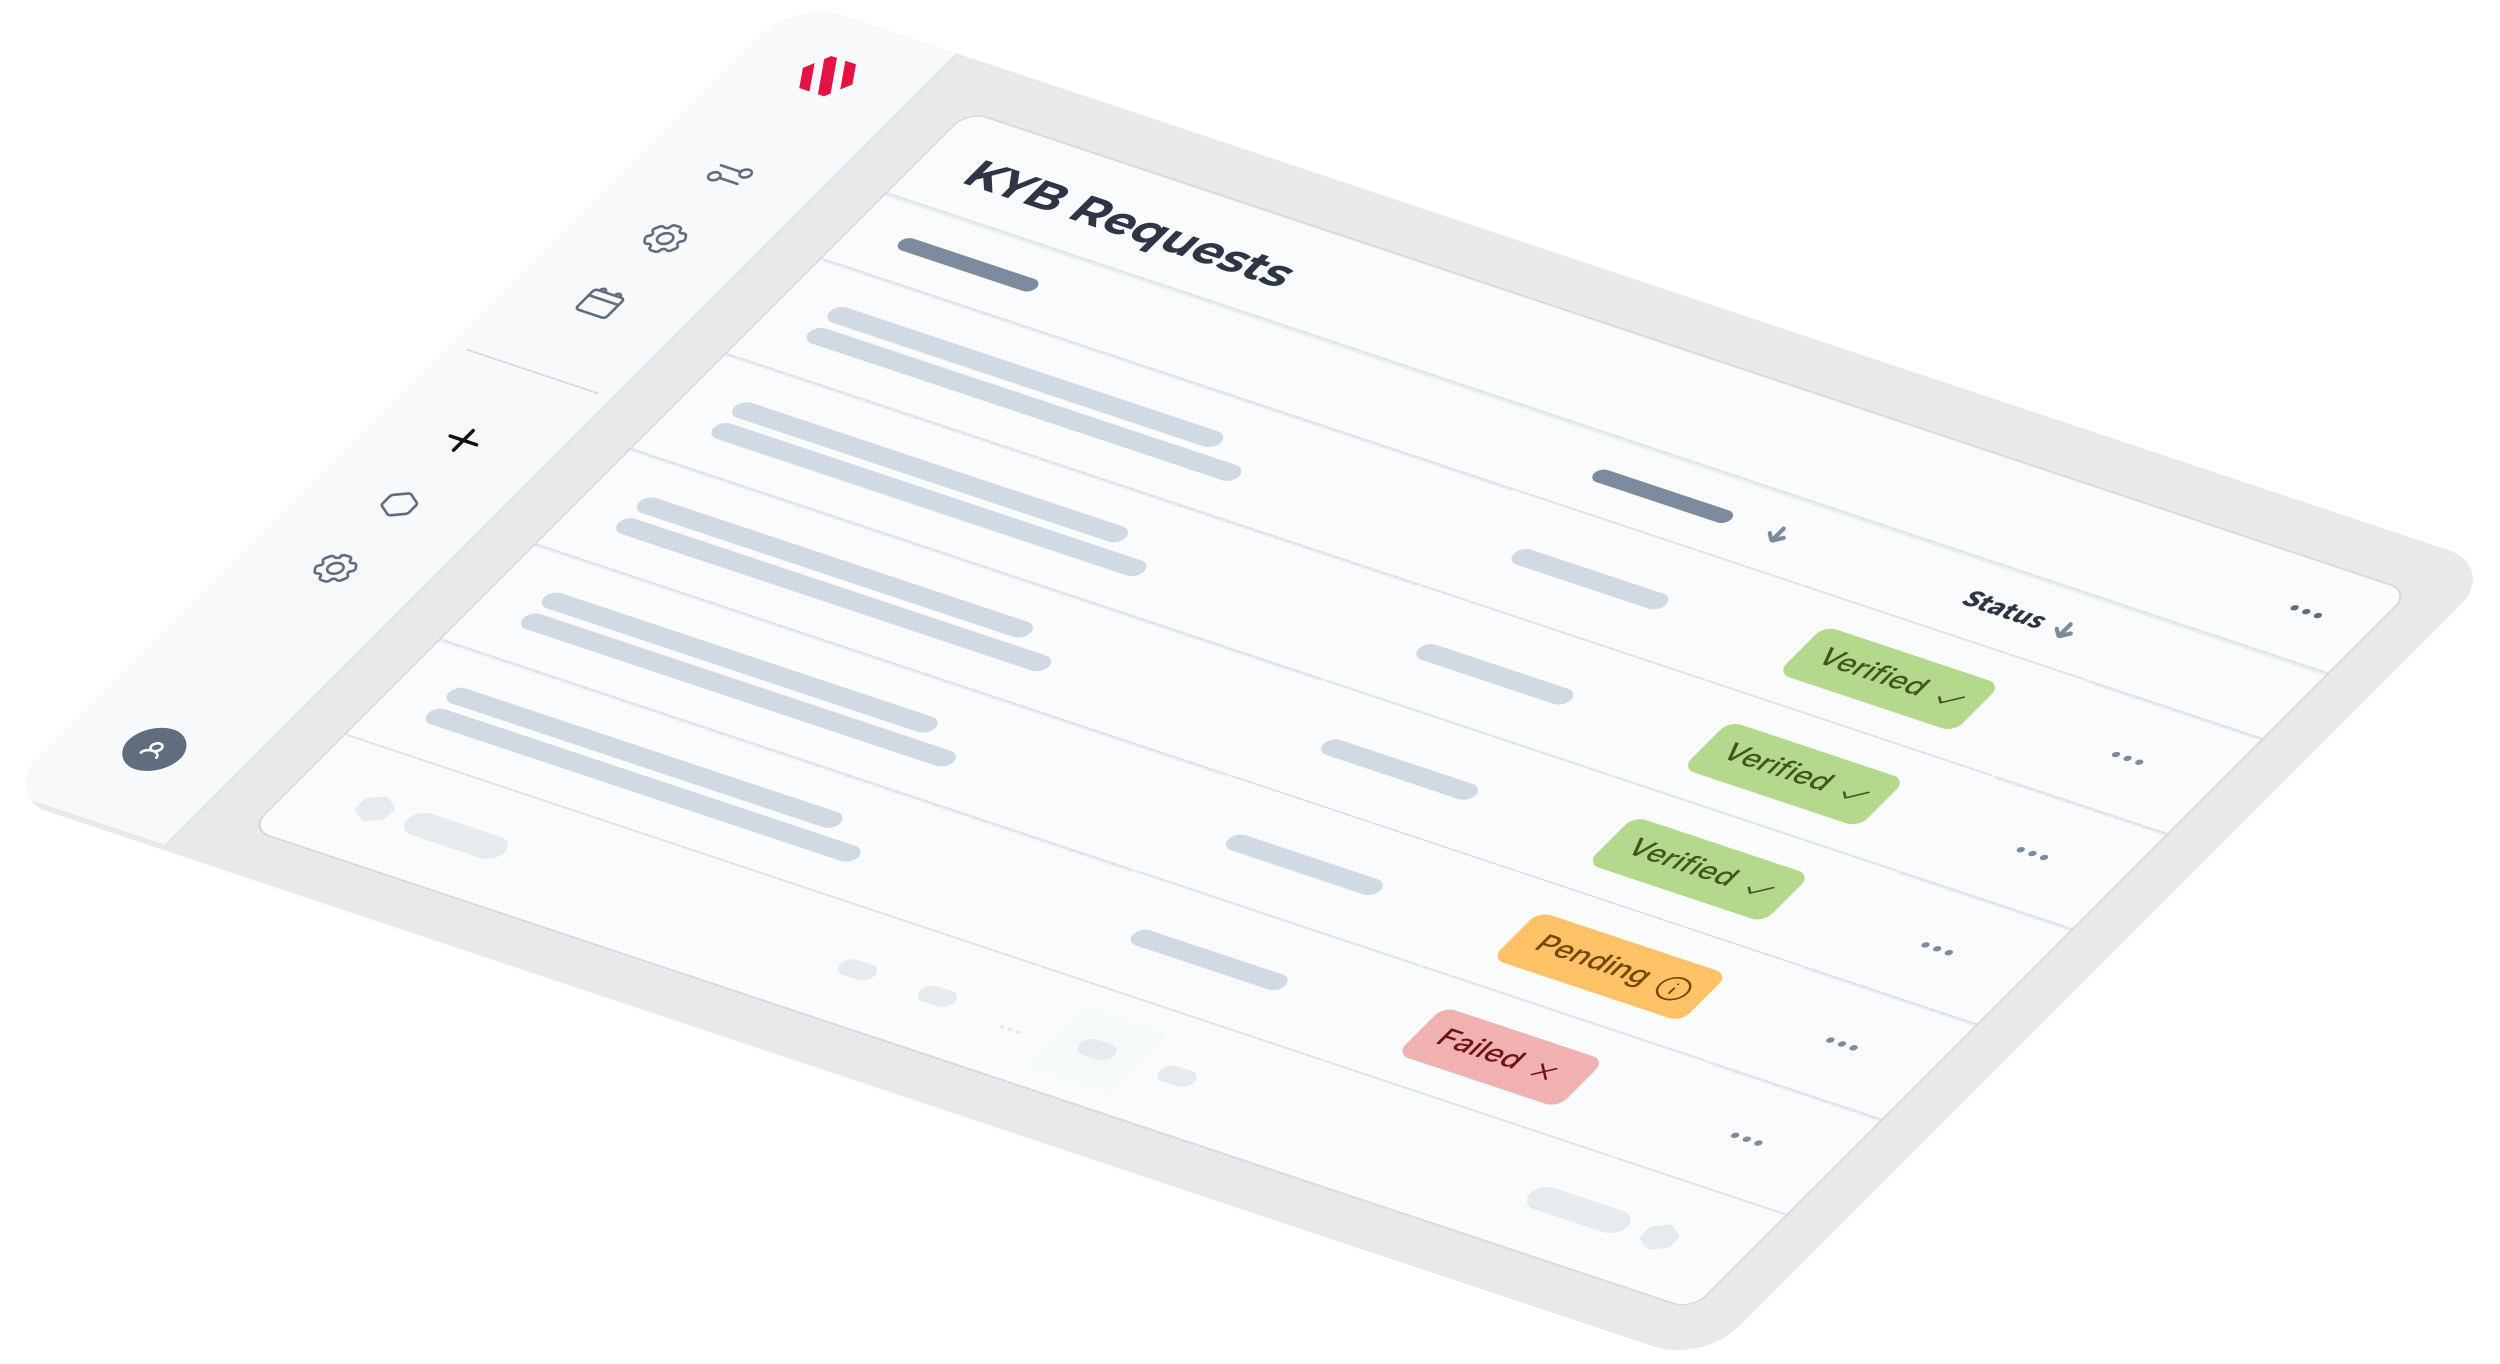 <svg xmlns="http://www.w3.org/2000/svg" width="768" height="419" fill="none"><g clip-path="url(#a)"><rect width="551.026" height="345.813" fill="#E9E9E9" rx="15.511" transform="matrix(.949 .316 -.707 .707 244.537 0)"/><mask id="b" fill="#fff"><path d="M244.537 0 294.2 16.553 51.072 259.66 1.409 243.107 244.537 0Z"/></mask><path fill="#F8F9FB" d="M244.537 0 294.2 16.553 51.072 259.66 1.409 243.107 244.537 0Z"/><path fill="#D1D9E2" d="m294.2 16.553-.507-.17L50.565 259.492l.507.169.507.169L294.707 16.722l-.507-.17Z" mask="url(#b)"/><path fill="#E51344" d="m258.122 27.492 1.581-8.826 3.261 1.087-1.109 6.18-3.733 1.559Zm-4.983 2.084-1.881-.627 1.942-10.83 2.156-.902 1.769.59-1.954 10.917-2.032.852ZM250.25 19.35l-1.57 8.74-3.149-1.05 1.109-6.179 3.61-1.51Z"/><g clip-path="url(#c)"><path stroke="#5F6D7E" stroke-linecap="round" stroke-width=".802" d="m221.459 50.773 6.086 2.028m0 0c-.627.627-.453 1.361.387 1.641.841.28 2.03 0 2.656-.627.626-.626.453-1.36-.388-1.64-.84-.28-2.029 0-2.655.626Zm-6.575 1.841 5.579 1.86m-5.579-1.86c-.626.626-1.815.907-2.655.627-.841-.28-1.014-1.015-.388-1.641.627-.627 1.816-.907 2.656-.627.84.28 1.014 1.015.387 1.641Z"/></g><g stroke="#5F6D7E" stroke-width=".802" clip-path="url(#d)"><path d="M205.94 69.671c.367-.367 1.064-.532 1.557-.367l1.259.42c.493.163.594.594.227.961-.511.512-.088 1.08.762 1.022.61-.042 1.047.249.975.649l-.183 1.023c-.072.4-.624.758-1.234.799-.851.058-1.49.697-1.152 1.151.243.326-.017.781-.581 1.017l-1.443.603c-.564.236-1.219.163-1.462-.163-.338-.454-1.401-.382-1.913.13-.367.367-1.064.532-1.557.368l-1.259-.42c-.493-.165-.594-.595-.227-.962.512-.512.088-1.08-.762-1.022-.61.042-1.047-.249-.975-.649l.183-1.023c.072-.4.625-.758 1.235-.799.85-.058 1.49-.697 1.151-1.151-.243-.326.018-.781.582-1.017l1.443-.603c.564-.236 1.218-.163 1.461.163.339.454 1.402.382 1.913-.13Z"/><path d="M206.375 73.97c-.835.835-2.421 1.209-3.541.836-1.12-.374-1.352-1.354-.517-2.189.836-.835 2.421-1.209 3.541-.836 1.121.374 1.352 1.354.517 2.189Z"/></g><g clip-path="url(#e)"><path stroke="#5F6D7E" stroke-linecap="round" stroke-width=".802" d="m180.88 90.672 9.129 3.043m-4.196-3.918-1.42-.474c-.568-.19-.852-.284-1.152-.274a2.045 2.045 0 0 0-.773.183c-.273.125-.484.337-.908.76l-3.629 3.629c-.424.423-.635.635-.686.834a.511.511 0 0 0 .112.478c.135.154.419.249.987.438l5.883 1.961c.568.19.852.284 1.152.274.263-.009.534-.073.774-.182.272-.125.484-.337.907-.76l3.629-3.63c.424-.423.635-.634.687-.833a.512.512 0 0 0-.113-.478c-.135-.155-.419-.25-.987-.439l-1.42-.473m-3.043-1.014 3.043 1.014m-3.043-1.014.189-.19c.313-.313.226-.68-.194-.82-.42-.14-1.014 0-1.328.313l-.189.19m4.565 1.52.189-.188c.313-.313.908-.454 1.328-.314.42.14.507.508.193.821l-.189.189"/></g><path stroke="#D1D9E2" stroke-width=".535" d="m143.231 107.356 40.574 13.524"/><g clip-path="url(#f)"><path stroke="#111" stroke-linecap="round" stroke-width="1.069" d="m145.372 132.262-6.049 6.049m7.082-1.672-8.115-2.705"/></g><g clip-path="url(#g)"><path stroke="#5F6D7E" stroke-linecap="round" stroke-width=".802" d="m120.843 152.015 4.461-.403c.482-.044.899.096 1.075.358l1.625 2.432c.159.237.096.54-.164.8l-2.186 2.186c-.261.261-.684.443-1.118.482l-4.461.404c-.482.043-.9-.096-1.075-.359l-1.626-2.431c-.158-.237-.096-.54.165-.8l2.186-2.186c.261-.261.683-.443 1.118-.483Z"/></g><g stroke="#5F6D7E" stroke-width=".802" clip-path="url(#h)"><path d="M104.626 170.977c.367-.367 1.064-.532 1.556-.368l1.26.42c.492.164.594.595.227.962-.512.512-.089 1.079.762 1.021.61-.041 1.046.25.975.65l-.184 1.023c-.071.4-.624.757-1.234.799-.85.057-1.49.697-1.151 1.151.243.326-.018.781-.582 1.017l-1.443.603c-.564.236-1.218.163-1.461-.163-.339-.454-1.402-.382-1.914.13-.367.367-1.064.531-1.556.367l-1.26-.42c-.492-.164-.594-.594-.227-.961.512-.512.089-1.08-.762-1.022-.61.041-1.046-.249-.975-.649l.184-1.023c.071-.4.624-.758 1.234-.799.85-.058 1.49-.697 1.151-1.151-.242-.326.018-.781.582-1.017l1.443-.603c.564-.236 1.218-.163 1.461.162.339.454 1.402.382 1.914-.129Z"/><path d="M105.06 175.275c-.835.836-2.42 1.21-3.541.836-1.12-.373-1.351-1.353-.516-2.188.835-.835 2.42-1.209 3.541-.836 1.12.374 1.351 1.353.516 2.188Z"/></g><rect width="17.107" height="17.107" fill="#5F6D7E" rx="8.554" transform="matrix(.949 .316 -.707 .707 45.345 221.462)"/><g clip-path="url(#i)"><path stroke="#fff" stroke-linecap="round" stroke-width=".802" d="M46.97 230.656c.817.272 1.973-.001 2.582-.61.608-.608.44-1.323-.377-1.595s-1.973 0-2.582.609c-.609.609-.44 1.324.377 1.596Zm0 0c-1.307-.436-2.96-.197-3.69.534m3.69-.534c1.307.436 1.774 1.381 1.043 2.112"/></g><g filter="url(#j)"><g clip-path="url(#k)"><rect width="467.656" height="312.799" fill="#F9FBFD" rx="6.463" transform="matrix(.949 .316 -.707 .707 297.242 33.13)"/><mask id="l" fill="#fff"><path d="m297.242 33.13 443.661 147.873-25.592 25.591L271.65 58.719l25.592-25.59Z"/></mask><path fill="#F9FBFD" d="m297.242 33.13 443.661 147.873-25.592 25.591L271.65 58.719l25.592-25.59Z"/><path fill="#D1D9E2" d="m715.311 206.594.457-.457L272.107 58.262l-.457.457-.458.457L714.854 207.05l.457-.456Z" mask="url(#l)"/><path fill="#5F6D7E" d="M703.889 185.726c.42-.42 1.219-.609 1.783-.421.565.188.681.682.26 1.103-.42.42-1.219.609-1.783.421-.564-.189-.681-.682-.26-1.103Zm3.576 1.192c.421-.42 1.219-.609 1.784-.421.564.189.681.682.26 1.103-.421.42-1.219.609-1.784.421-.564-.188-.68-.682-.26-1.103Zm5.36.772c-.564-.189-1.363 0-1.783.421-.421.42-.304.914.26 1.102.564.188 1.363-.001 1.783-.421.421-.421.305-.914-.26-1.102Z"/><g clip-path="url(#m)"><mask id="R" fill="#fff"><path d="m271.649 58.72 443.662 147.874L548.96 372.93 105.299 225.056l166.35-166.337Z"/></mask><mask id="n" fill="#fff"><path d="m271.649 58.72 213.366 71.115-20.109 20.106-213.365-71.115 20.108-20.107Z"/></mask><path fill="#F9FBFD" d="m271.649 58.72 213.366 71.115-20.109 20.106-213.365-71.115 20.108-20.107Z"/><path fill="#D1D9E2" d="m464.906 149.941.457-.457-213.365-71.115-.457.457-.457.457 213.365 71.115.457-.457Z" mask="url(#n)"/><rect width="44.456" height="5.17" fill="#7C8B9D" rx="2.585" transform="matrix(.949 .316 -.707 .707 278.138 71.85)"/><mask id="o" fill="#fff"><path d="m251.541 78.826 213.365 71.115-29.248 29.246-213.365-71.115 29.248-29.246Z"/></mask><path fill="#D1D9E2" d="m435.658 179.187.457-.457-213.365-71.115-.457.457-.457.457 213.365 71.115.457-.457Z" mask="url(#o)"/><rect width="126.783" height="6.463" fill="#D1D9E2" rx="3.231" transform="matrix(.949 .316 -.707 .707 257.116 92.87)"/><rect width="139.406" height="6.463" fill="#D1D9E2" rx="3.231" transform="matrix(.949 .316 -.707 .707 250.718 99.267)"/><mask id="p" fill="#fff"><path d="m222.293 108.072 213.365 71.115-29.248 29.246-213.366-71.115 29.249-29.246Z"/></mask><path fill="#D1D9E2" d="m406.41 208.433.457-.457-213.366-71.115-.457.457-.457.457 213.366 71.115.457-.457Z" mask="url(#p)"/><rect width="126.783" height="6.463" fill="#D1D9E2" rx="3.231" transform="matrix(.949 .316 -.707 .707 227.867 122.116)"/><rect width="139.406" height="6.463" fill="#D1D9E2" rx="3.231" transform="matrix(.949 .316 -.707 .707 221.469 128.513)"/><mask id="q" fill="#fff"><path d="m193.044 137.318 213.365 71.115-29.248 29.246-213.365-71.115 29.248-29.246Z"/></mask><path fill="#D1D9E2" d="m377.161 237.679.457-.457-213.365-71.115-.457.457-.457.457 213.365 71.115.457-.457Z" mask="url(#q)"/><rect width="126.783" height="6.463" fill="#D1D9E2" rx="3.231" transform="matrix(.949 .316 -.707 .707 198.619 151.362)"/><rect width="139.406" height="6.463" fill="#D1D9E2" rx="3.231" transform="matrix(.949 .316 -.707 .707 192.221 157.759)"/><mask id="r" fill="#fff"><path d="m163.796 166.564 213.365 71.115-29.249 29.246-213.365-71.115 29.249-29.246Z"/></mask><path fill="#D1D9E2" d="m347.912 266.925.457-.457-213.365-71.115-.457.457-.457.457 213.365 71.115.457-.457Z" mask="url(#r)"/><rect width="126.783" height="6.463" fill="#D1D9E2" rx="3.231" transform="matrix(.949 .316 -.707 .707 169.37 180.608)"/><rect width="139.406" height="6.463" fill="#D1D9E2" rx="3.231" transform="matrix(.949 .316 -.707 .707 162.972 187.005)"/><mask id="s" fill="#fff"><path d="m134.547 195.81 213.365 71.115-29.248 29.246-213.366-71.115 29.249-29.246Z"/></mask><path fill="#D1D9E2" d="m318.664 296.171.457-.457-213.366-71.115-.457.457-.457.457 213.366 71.115.457-.457Z" mask="url(#s)"/><rect width="126.783" height="6.463" fill="#D1D9E2" rx="3.231" transform="matrix(.949 .316 -.707 .707 140.122 209.854)"/><rect width="139.406" height="6.463" fill="#D1D9E2" rx="3.231" transform="matrix(.949 .316 -.707 .707 133.723 216.251)"/><mask id="t" fill="#fff"><path d="m485.015 129.835 88.17 29.388-20.108 20.106-88.171-29.388 20.109-20.106Z"/></mask><path fill="#F9FBFD" d="m485.015 129.835 88.17 29.388-20.108 20.106-88.171-29.388 20.109-20.106Z"/><path fill="#D1D9E2" d="m553.077 179.329.457-.457-88.171-29.387-.457.456-.457.457 88.171 29.388.457-.457Z" mask="url(#t)"/><rect width="44.456" height="5.17" fill="#7C8B9D" rx="2.585" transform="matrix(.949 .316 -.707 .707 491.503 142.965)"/><g clip-path="url(#u)"><path stroke="#7C8B9D" stroke-linecap="round" stroke-width="1.293" d="m547.948 161.727-3.465 3.466m3.478-.618-3.304.78c-.243.058-.47-.018-.505-.168l-.482-2.042"/></g><mask id="v" fill="#fff"><path d="m464.906 149.941 88.171 29.388-29.248 29.246-88.171-29.388 29.248-29.246Z"/></mask><path fill="#F9FBFD" d="m464.906 149.941 88.171 29.388-29.248 29.246-88.171-29.388 29.248-29.246Z"/><path fill="#D1D9E2" d="m523.829 208.575.457-.457-88.171-29.388-.457.457-.457.457 88.171 29.388.457-.457Z" mask="url(#v)"/><rect width="49.396" height="6.463" fill="#D1D9E2" rx="3.231" transform="matrix(.949 .316 -.707 .707 467.282 167.184)"/><mask id="w" fill="#fff"><path d="m435.658 179.187 88.171 29.388-29.249 29.246-88.171-29.388 29.249-29.246Z"/></mask><path fill="#F9FBFD" d="m435.658 179.187 88.171 29.388-29.249 29.246-88.171-29.388 29.249-29.246Z"/><path fill="#D1D9E2" d="m494.58 237.821.457-.457-88.171-29.388-.457.457-.457.457 88.171 29.388.457-.457Z" mask="url(#w)"/><rect width="49.396" height="6.463" fill="#D1D9E2" rx="3.231" transform="matrix(.949 .316 -.707 .707 438.034 196.43)"/><mask id="x" fill="#fff"><path d="m406.409 208.433 88.171 29.388-29.248 29.246-88.171-29.388 29.248-29.246Z"/></mask><path fill="#F9FBFD" d="m406.409 208.433 88.171 29.388-29.248 29.246-88.171-29.388 29.248-29.246Z"/><path fill="#D1D9E2" d="m465.332 267.067.457-.457-88.171-29.388-.457.457-.457.457 88.171 29.388.457-.457Z" mask="url(#x)"/><rect width="49.396" height="6.463" fill="#D1D9E2" rx="3.231" transform="matrix(.949 .316 -.707 .707 408.785 225.676)"/><mask id="y" fill="#fff"><path d="m377.161 237.679 88.171 29.388-29.249 29.246-88.171-29.388 29.249-29.246Z"/></mask><path fill="#F9FBFD" d="m377.161 237.679 88.171 29.388-29.249 29.246-88.171-29.388 29.249-29.246Z"/><path fill="#D1D9E2" d="m436.083 296.313.457-.457-88.171-29.388-.457.457-.457.457 88.171 29.388.457-.457Z" mask="url(#y)"/><rect width="49.396" height="6.463" fill="#D1D9E2" rx="3.231" transform="matrix(.949 .316 -.707 .707 379.537 254.922)"/><mask id="z" fill="#fff"><path d="m347.913 266.925 88.17 29.388-29.248 29.246-88.171-29.388 29.249-29.246Z"/></mask><path fill="#F9FBFD" d="m347.913 266.925 88.17 29.388-29.248 29.246-88.171-29.388 29.249-29.246Z"/><path fill="#D1D9E2" d="m406.835 325.559.457-.457-88.171-29.388-.457.457-.457.457 88.171 29.388.457-.457Z" mask="url(#z)"/><rect width="49.396" height="6.463" fill="#D1D9E2" rx="3.231" transform="matrix(.949 .316 -.707 .707 350.288 284.168)"/><mask id="A" fill="#fff"><path d="m573.186 159.223 88.17 29.387-20.108 20.107-88.171-29.388 20.109-20.106Z"/></mask><path fill="#F9FBFD" d="m573.186 159.223 88.17 29.387-20.108 20.107-88.171-29.388 20.109-20.106Z"/><path fill="#D1D9E2" d="m641.248 208.717.457-.457-88.171-29.388-.457.457-.457.457 88.171 29.388.457-.457Z" mask="url(#A)"/><g clip-path="url(#B)"><path stroke="#7C8B9D" stroke-linecap="round" stroke-width="1.293" d="m636.119 191.115-3.466 3.465m3.479-.617-3.304.78c-.244.057-.47-.018-.506-.169l-.482-2.042"/></g><mask id="C" fill="#fff"><path d="m553.077 179.329 88.171 29.388-29.249 29.246-88.17-29.388 29.248-29.246Z"/></mask><path fill="#F9FBFD" d="m553.077 179.329 88.171 29.388-29.249 29.246-88.17-29.388 29.248-29.246Z"/><path fill="#D1D9E2" d="m611.999 237.963.457-.457-88.17-29.388-.457.457-.457.457 88.17 29.388.457-.457Z" mask="url(#C)"/><rect width="57.266" height="20.681" fill="#B5D98C" rx="3.878" transform="matrix(.949 .316 -.707 .707 560.48 191.545)"/><path fill="#3D581D" d="m563.416 198.426-2.053 4.368.071.024 5.527-3.211 1.018.34-6.9 3.904-1.088-.363 2.407-5.402 1.018.34Zm2.216 7.036c-.461-.154-.785-.36-.971-.618-.183-.259-.231-.552-.144-.88.091-.33.318-.675.68-1.037a4.273 4.273 0 0 1 2.607-1.242c.478-.045.935.005 1.37.15.264.088.488.206.67.354.183.148.303.324.361.529.058.205.032.438-.077.698-.107.26-.319.547-.635.864l-.241.241-3.722-1.241.509-.509 2.829.943c.178-.179.288-.353.328-.523a.552.552 0 0 0-.082-.467c-.094-.139-.26-.247-.495-.326a1.898 1.898 0 0 0-.812-.082 2.538 2.538 0 0 0-.802.217 2.17 2.17 0 0 0-.637.433l-.397.398c-.233.233-.377.449-.431.65a.597.597 0 0 0 .092.53c.114.151.304.271.57.36.173.057.349.092.527.103a1.92 1.92 0 0 0 1.05-.241l.747.403a2.947 2.947 0 0 1-.87.374 3.557 3.557 0 0 1-2.024-.081Zm3.091.936 3.489-3.49.881.294-.554.554.049.017c.273-.16.571-.257.894-.293a2.087 2.087 0 0 1 1.098.154c.076.029.134.054.174.073l-.649.65a1.409 1.409 0 0 0-.171-.09 1.895 1.895 0 0 0-.942-.199c-.234.011-.459.06-.676.147a1.607 1.607 0 0 0-.551.356l-2.131 2.131-.911-.304Zm3.294 1.098 3.49-3.49.911.304-3.49 3.49-.911-.304Zm4.488-3.875c-.158-.052-.255-.137-.29-.254-.031-.117.008-.231.119-.342a.888.888 0 0 1 .454-.23.989.989 0 0 1 .529.015c.158.053.253.138.285.256.035.117-.004.231-.116.343a.896.896 0 0 1-.457.229.97.97 0 0 1-.524-.017Zm3.367 1.841-.545.545-2.646-.882.546-.545 2.645.882Zm-5.41 2.849 3.895-3.894c.218-.218.463-.378.735-.479.273-.103.551-.154.834-.155.284-.002.55.038.797.121.183.061.328.124.436.19.109.065.186.117.23.156l-.763.478a3.046 3.046 0 0 0-.133-.086.942.942 0 0 0-.223-.102 1.007 1.007 0 0 0-.598-.036c-.176.051-.34.153-.495.308l-3.803 3.803-.912-.304Zm2.861.954 3.49-3.49.911.304-3.49 3.489-.911-.303Zm4.489-3.875c-.159-.053-.256-.138-.291-.254-.031-.118.008-.232.119-.342a.896.896 0 0 1 .454-.231.988.988 0 0 1 .529.016c.158.053.253.138.285.256.035.116-.004.231-.116.343a.9.9 0 0 1-.457.229.967.967 0 0 1-.523-.017Zm-.404 5.33c-.461-.154-.785-.36-.972-.618-.182-.258-.23-.552-.143-.88.091-.33.317-.675.679-1.037a4.292 4.292 0 0 1 2.608-1.242c.478-.045.935.005 1.37.15.264.088.487.206.67.354.183.148.303.324.361.529.058.205.032.438-.077.699-.107.259-.319.546-.636.863l-.24.241-3.722-1.241.509-.509 2.828.943c.179-.178.289-.353.329-.523a.556.556 0 0 0-.082-.467c-.095-.138-.26-.247-.495-.326a1.914 1.914 0 0 0-.812-.082 2.564 2.564 0 0 0-.802.217c-.25.115-.463.259-.637.433l-.397.398c-.234.233-.377.45-.431.65a.6.6 0 0 0 .091.53c.115.151.305.271.571.36.173.058.349.092.527.103a1.92 1.92 0 0 0 1.05-.241l.747.403a2.959 2.959 0 0 1-.87.374 3.52 3.52 0 0 1-.997.107 3.627 3.627 0 0 1-1.027-.188Zm4.775 1.589c-.378-.126-.643-.311-.796-.554-.149-.243-.174-.527-.075-.851.103-.326.343-.677.72-1.054a4.511 4.511 0 0 1 1.221-.883 3.913 3.913 0 0 1 1.317-.382 2.911 2.911 0 0 1 1.222.122c.291.097.488.212.592.343a.63.63 0 0 1 .165.388 1.56 1.56 0 0 1-.02.33l.054.018 1.729-1.729.912.304-4.653 4.653-.89-.297.543-.543-.077-.025a5.06 5.06 0 0 1-.492.175c-.197.061-.42.098-.67.109-.25.012-.518-.03-.802-.124Zm.78-.513c.263.088.536.11.819.067.288-.043.571-.142.849-.295a3.47 3.47 0 0 0 .788-.598c.243-.242.408-.47.496-.683.089-.213.093-.4.014-.562-.08-.162-.252-.287-.519-.376a1.774 1.774 0 0 0-.844-.069 2.585 2.585 0 0 0-.849.296 3.384 3.384 0 0 0-.757.574c-.234.233-.397.459-.49.676-.092.218-.102.411-.028.581.077.17.251.299.521.389Z"/><path fill="#3D581D" fill-rule="evenodd" d="M595.691 213.221c.209-.05.403.015.433.144l.361 1.53 6.756-1.595c.209-.049.403.015.434.145.03.129-.114.273-.323.323l-7.134 1.684c-.209.049-.404-.016-.434-.145l-.416-1.763c-.031-.129.114-.274.323-.323Z" clip-rule="evenodd"/><mask id="D" fill="#fff"><path d="m523.829 208.575 88.17 29.388-29.248 29.246-88.171-29.388 29.249-29.246Z"/></mask><path fill="#F9FBFD" d="m523.829 208.575 88.17 29.388-29.248 29.246-88.171-29.388 29.249-29.246Z"/><path fill="#D1D9E2" d="m582.751 267.209.457-.457-88.171-29.388-.457.457-.457.457 88.171 29.388.457-.457Z" mask="url(#D)"/><rect width="57.266" height="20.681" fill="#B5D98C" rx="3.878" transform="matrix(.949 .316 -.707 .707 531.231 220.791)"/><path fill="#3D581D" d="m534.167 227.672-2.052 4.368.07.024 5.527-3.211 1.018.339-6.899 3.904-1.089-.362 2.407-5.402 1.018.34Zm2.217 7.036c-.462-.154-.786-.36-.972-.618-.183-.259-.23-.552-.143-.881.091-.329.317-.674.679-1.036a4.287 4.287 0 0 1 2.608-1.242c.478-.045.934.005 1.369.15.264.088.488.206.671.354.183.148.303.324.361.529.057.205.032.438-.077.698-.107.26-.319.547-.636.864l-.241.241-3.722-1.241.509-.509 2.829.943c.179-.179.288-.353.329-.523a.56.56 0 0 0-.082-.467c-.095-.139-.26-.247-.496-.326a1.893 1.893 0 0 0-.811-.082 2.543 2.543 0 0 0-.803.217c-.25.114-.462.259-.636.433l-.398.398c-.233.233-.377.449-.43.65a.597.597 0 0 0 .091.53c.114.151.305.271.571.36.173.057.348.092.527.103a1.92 1.92 0 0 0 1.05-.241l.746.403a2.941 2.941 0 0 1-.869.374 3.561 3.561 0 0 1-2.024-.081Zm3.09.936 3.49-3.49.881.294-.555.554.049.017c.273-.16.571-.257.894-.293a2.091 2.091 0 0 1 1.098.154c.076.029.135.054.175.073l-.65.65a1.454 1.454 0 0 0-.17-.09 1.908 1.908 0 0 0-.943-.199c-.233.011-.458.06-.676.147a1.603 1.603 0 0 0-.55.356l-2.132 2.131-.911-.304Zm3.294 1.098 3.49-3.49.912.304-3.49 3.49-.912-.304Zm4.489-3.875c-.159-.052-.255-.137-.29-.254-.032-.117.008-.231.118-.342a.892.892 0 0 1 .454-.23.989.989 0 0 1 .529.015c.159.053.254.138.285.256.035.117-.003.231-.116.343a.888.888 0 0 1-.457.229.967.967 0 0 1-.523-.017Zm3.367 1.841-.545.545-2.646-.882.545-.545 2.646.882Zm-5.41 2.849 3.894-3.894c.218-.218.463-.378.735-.479.273-.103.551-.154.834-.155.284-.002.55.038.798.121a2.074 2.074 0 0 1 .666.346l-.763.478a3.813 3.813 0 0 0-.133-.086.952.952 0 0 0-.224-.102 1.006 1.006 0 0 0-.598-.036c-.175.051-.34.153-.494.308l-3.804 3.803-.911-.304Zm2.86.954 3.49-3.49.912.304-3.49 3.489-.912-.303Zm4.489-3.875c-.158-.053-.255-.138-.29-.254-.032-.118.008-.232.118-.342a.9.9 0 0 1 .454-.231.988.988 0 0 1 .529.016c.159.053.254.138.285.255.035.117-.003.232-.115.344a.904.904 0 0 1-.457.229.98.98 0 0 1-.524-.017Zm-.404 5.33c-.461-.154-.785-.36-.971-.618-.183-.258-.231-.552-.143-.88.09-.33.317-.675.679-1.037a4.287 4.287 0 0 1 2.608-1.242c.478-.045.934.005 1.369.15.264.088.488.206.671.354.182.148.303.324.36.529.058.205.033.438-.076.699-.108.259-.32.546-.636.863l-.241.241-3.722-1.241.509-.509 2.829.943c.179-.178.288-.353.328-.523a.552.552 0 0 0-.082-.467c-.094-.138-.259-.247-.495-.326a1.91 1.91 0 0 0-.811-.082 2.57 2.57 0 0 0-.803.217c-.25.115-.462.259-.636.433l-.398.398c-.233.233-.377.45-.431.65a.6.6 0 0 0 .092.53c.114.151.305.271.571.36.172.058.348.092.527.103a1.913 1.913 0 0 0 1.049-.241l.747.403a2.941 2.941 0 0 1-.869.374c-.318.082-.65.118-.997.107a3.634 3.634 0 0 1-1.028-.188Zm4.775 1.589c-.378-.126-.643-.311-.796-.554-.149-.243-.174-.527-.075-.851.103-.326.344-.677.721-1.054a4.511 4.511 0 0 1 1.221-.883 3.878 3.878 0 0 1 1.316-.382 2.917 2.917 0 0 1 1.223.122c.291.097.488.211.592.343.108.131.162.26.165.388a1.49 1.49 0 0 1-.021.33l.055.018 1.729-1.729.911.304-4.653 4.653-.89-.297.543-.543-.076-.026a4.781 4.781 0 0 1-.492.176 2.667 2.667 0 0 1-.671.109c-.25.012-.517-.03-.802-.124Zm.781-.513c.262.088.535.11.819.067.287-.043.57-.142.848-.296a3.42 3.42 0 0 0 .789-.597c.242-.242.408-.47.496-.683.088-.213.093-.4.013-.562-.079-.162-.252-.287-.518-.376a1.777 1.777 0 0 0-.845-.069 2.572 2.572 0 0 0-.848.296 3.39 3.39 0 0 0-.758.574c-.233.233-.396.459-.489.676-.093.218-.102.411-.029.581.078.17.252.299.522.389Z"/><path fill="#3D581D" fill-rule="evenodd" d="M566.442 242.467c.209-.05.403.015.434.144l.361 1.53 6.756-1.595c.209-.049.403.015.433.144.031.13-.114.274-.323.324l-7.134 1.684c-.209.049-.403-.016-.434-.145l-.416-1.763c-.03-.129.114-.274.323-.323Z" clip-rule="evenodd"/><mask id="E" fill="#fff"><path d="m494.58 237.821 88.171 29.388-29.248 29.246-88.171-29.388 29.248-29.246Z"/></mask><path fill="#F9FBFD" d="m494.58 237.821 88.171 29.388-29.248 29.246-88.171-29.388 29.248-29.246Z"/><path fill="#D1D9E2" d="m553.503 296.455.457-.457-88.171-29.388-.457.457-.457.457 88.171 29.388.457-.457Z" mask="url(#E)"/><rect width="57.266" height="20.681" fill="#B5D98C" rx="3.878" transform="matrix(.949 .316 -.707 .707 501.983 250.037)"/><path fill="#3D581D" d="m504.919 256.918-2.052 4.368.07.023 5.527-3.21 1.018.339-6.9 3.904-1.088-.362 2.407-5.402 1.018.34Zm2.216 7.036c-.461-.154-.785-.36-.971-.618-.183-.259-.231-.552-.143-.881.09-.329.317-.674.679-1.036a4.287 4.287 0 0 1 2.608-1.242c.478-.045.934.005 1.369.15.264.088.488.206.67.354.183.148.304.324.361.529.058.205.033.438-.076.698-.108.259-.32.547-.636.864l-.241.241-3.722-1.241.509-.509 2.829.943c.178-.179.288-.353.328-.524a.55.55 0 0 0-.082-.466c-.094-.139-.259-.247-.495-.326a1.898 1.898 0 0 0-.812-.082 2.545 2.545 0 0 0-.802.217c-.25.114-.462.259-.636.433l-.398.397c-.233.234-.377.45-.431.651a.6.6 0 0 0 .092.53c.114.151.304.271.571.36.172.057.348.092.527.103a1.926 1.926 0 0 0 1.049-.241l.747.403a2.941 2.941 0 0 1-.869.374 3.561 3.561 0 0 1-2.025-.081Zm3.091.936 3.49-3.49.88.294-.554.554.049.017c.273-.16.571-.257.894-.293a2.085 2.085 0 0 1 1.098.154c.076.029.134.054.175.073l-.65.65a1.454 1.454 0 0 0-.17-.09 1.908 1.908 0 0 0-.943-.199c-.234.011-.459.06-.676.147a1.607 1.607 0 0 0-.551.356l-2.131 2.131-.911-.304Zm3.294 1.098 3.49-3.49.911.304-3.49 3.49-.911-.304Zm4.489-3.875c-.159-.052-.256-.137-.291-.254-.031-.117.008-.231.119-.342a.888.888 0 0 1 .454-.23.989.989 0 0 1 .529.015c.158.053.253.138.285.256.035.117-.004.231-.116.343a.892.892 0 0 1-.457.229.967.967 0 0 1-.523-.017Zm3.367 1.841-.546.545-2.645-.882.545-.545 2.646.882Zm-5.411 2.849 3.895-3.894c.218-.218.463-.378.735-.479.273-.103.551-.154.834-.155a2.47 2.47 0 0 1 1.233.311c.109.065.186.116.231.156l-.764.478a3.636 3.636 0 0 0-.132-.086.952.952 0 0 0-.224-.102 1.006 1.006 0 0 0-.598-.036c-.175.051-.34.153-.495.308l-3.803 3.803-.912-.304Zm2.861.954 3.49-3.49.911.304-3.489 3.489-.912-.303Zm4.489-3.875c-.159-.053-.256-.138-.291-.254-.031-.118.009-.232.119-.342a.889.889 0 0 1 .454-.231.988.988 0 0 1 .529.016c.158.053.253.138.285.255.035.117-.004.232-.116.344a.9.9 0 0 1-.457.229.977.977 0 0 1-.523-.017Zm-.404 5.33c-.461-.154-.785-.36-.971-.618-.183-.258-.231-.552-.144-.88.091-.33.318-.675.68-1.037a4.273 4.273 0 0 1 2.607-1.242c.478-.045.935.005 1.37.15.264.088.488.206.67.354.183.148.303.324.361.529.058.205.032.438-.077.699-.107.259-.319.546-.635.863l-.241.241-3.722-1.241.509-.509 2.829.943c.178-.179.288-.353.328-.523a.552.552 0 0 0-.082-.467c-.094-.138-.26-.247-.495-.326a1.914 1.914 0 0 0-.812-.082 2.564 2.564 0 0 0-.802.217 2.19 2.19 0 0 0-.637.433l-.397.398c-.233.233-.377.45-.431.65a.596.596 0 0 0 .092.53c.114.151.304.271.57.36.173.057.349.092.527.103a1.92 1.92 0 0 0 1.05-.241l.747.403a2.947 2.947 0 0 1-.87.374 3.52 3.52 0 0 1-.997.107 3.633 3.633 0 0 1-1.027-.188Zm4.775 1.588c-.378-.125-.643-.31-.796-.553-.149-.243-.174-.527-.075-.851.103-.326.343-.677.72-1.054a4.52 4.52 0 0 1 1.221-.883 3.89 3.89 0 0 1 1.317-.382 2.917 2.917 0 0 1 1.223.122c.29.097.488.211.592.343.107.131.162.26.164.388.004.129-.002.239-.02.33l.055.018 1.729-1.729.911.304-4.653 4.652-.89-.296.543-.543-.076-.026a4.81 4.81 0 0 1-.493.176c-.197.061-.42.098-.67.109-.25.012-.517-.03-.802-.125Zm.781-.512c.262.088.535.11.819.067.287-.043.57-.142.848-.296.28-.152.543-.352.789-.597.242-.242.407-.47.496-.683.088-.213.092-.4.013-.562-.079-.162-.252-.287-.518-.376a1.778 1.778 0 0 0-.845-.069 2.585 2.585 0 0 0-.849.296 3.407 3.407 0 0 0-.757.574c-.233.233-.397.459-.489.676-.093.218-.103.411-.029.581.078.17.251.299.522.389Z"/><path fill="#3D581D" fill-rule="evenodd" d="M537.194 271.713c.209-.05.403.015.434.144l.361 1.53 6.755-1.595c.209-.049.404.015.434.144.031.13-.114.274-.323.324l-7.134 1.684c-.209.049-.403-.016-.434-.145l-.416-1.763c-.031-.129.114-.274.323-.323Z" clip-rule="evenodd"/><mask id="F" fill="#fff"><path d="m465.332 267.067 88.171 29.388-29.249 29.246-88.171-29.388 29.249-29.246Z"/></mask><path fill="#F9FBFD" d="m465.332 267.067 88.171 29.388-29.249 29.246-88.171-29.388 29.249-29.246Z"/><path fill="#D1D9E2" d="m524.254 325.701.457-.457-88.171-29.388-.457.457-.457.457 88.171 29.388.457-.457Z" mask="url(#F)"/><rect width="61.396" height="20.681" fill="#FFC266" rx="3.878" transform="matrix(.949 .316 -.707 .707 472.735 279.283)"/><path fill="#754600" d="m471.482 290.971 4.653-4.653 2.225.742c.486.162.823.362 1.01.6a.862.862 0 0 1 .175.779c-.068.281-.245.563-.53.848a3.377 3.377 0 0 1-1.013.692 3.552 3.552 0 0 1-1.26.301 3.761 3.761 0 0 1-1.402-.204l-1.53-.51.595-.595 1.445.481c.307.103.595.146.865.131.271-.016.521-.079.748-.187.227-.108.429-.25.604-.425.176-.176.287-.347.334-.513a.485.485 0 0 0-.103-.462c-.114-.141-.327-.263-.64-.367l-1.183-.395-4.051 4.051-.942-.314Zm7.306 2.529c-.461-.154-.785-.359-.971-.617-.183-.259-.231-.553-.143-.881.09-.329.317-.675.679-1.037a4.307 4.307 0 0 1 1.213-.856 4.21 4.21 0 0 1 1.395-.386c.478-.045.934.006 1.369.15.264.089.488.206.67.354.183.148.304.324.361.529.058.205.032.438-.076.699-.108.259-.32.547-.636.863l-.241.241-3.722-1.24.509-.509 2.829.942c.178-.178.288-.353.328-.523a.552.552 0 0 0-.082-.467c-.094-.138-.259-.247-.495-.325a1.898 1.898 0 0 0-.812-.083 2.572 2.572 0 0 0-.802.217c-.25.115-.462.259-.636.433l-.398.398c-.233.233-.377.45-.431.65a.599.599 0 0 0 .092.53c.114.151.304.271.571.36a1.946 1.946 0 0 0 1.576-.138l.747.404c-.258.166-.548.29-.869.373a3.599 3.599 0 0 1-2.025-.081Zm6.074-.832-2.072 2.072-.911-.304 3.49-3.489.874.291-.568.568.058.02c.293-.149.61-.241.952-.277a2.48 2.48 0 0 1 1.043.123c.319.107.548.25.688.43.141.178.18.387.117.626-.063.24-.239.503-.527.791l-2.22 2.22-.911-.304 2.138-2.138c.253-.253.362-.48.328-.681-.033-.203-.204-.356-.513-.459a1.76 1.76 0 0 0-.666-.085 1.992 1.992 0 0 0-1.3.596Zm3.831 4.131c-.378-.126-.643-.311-.796-.554-.149-.243-.174-.527-.075-.851.103-.326.344-.677.721-1.054a4.511 4.511 0 0 1 1.221-.883 3.9 3.9 0 0 1 1.316-.382 2.917 2.917 0 0 1 1.223.122c.29.097.488.212.592.343.108.131.162.26.165.388a1.49 1.49 0 0 1-.021.33l.055.018 1.729-1.729.911.304-4.653 4.653-.89-.297.543-.543-.076-.025a5.06 5.06 0 0 1-.492.175 2.667 2.667 0 0 1-.671.109c-.25.012-.517-.03-.802-.124Zm.781-.513c.262.088.535.11.819.067.287-.043.57-.142.848-.295.281-.153.544-.353.789-.598.242-.242.408-.47.496-.683.088-.213.093-.4.013-.562-.079-.161-.252-.287-.518-.375a1.765 1.765 0 0 0-.845-.07 2.585 2.585 0 0 0-.849.296 3.437 3.437 0 0 0-.757.574c-.233.233-.396.459-.489.676-.093.218-.102.411-.029.581.078.17.252.299.522.389Zm2.908 1.651 3.49-3.489.911.303-3.49 3.49-.911-.304Zm4.489-3.874c-.159-.053-.256-.138-.291-.255-.031-.117.008-.231.119-.342a.888.888 0 0 1 .454-.23.979.979 0 0 1 .529.016c.158.052.253.138.285.255.035.117-.004.231-.116.343a.9.9 0 0 1-.457.23.987.987 0 0 1-.523-.017Zm.632 2.818-2.072 2.072-.912-.303 3.49-3.49.875.292-.568.568.058.019c.293-.149.61-.241.951-.277.344-.035.692.007 1.043.124.319.106.549.249.689.429a.68.68 0 0 1 .117.627c-.064.239-.239.503-.527.79l-2.22 2.22-.911-.304 2.138-2.138c.253-.252.362-.48.328-.681-.033-.203-.204-.356-.513-.458a1.742 1.742 0 0 0-.666-.086 2.031 2.031 0 0 0-1.3.596Zm2.728 5.514c-.372-.124-.655-.267-.851-.429-.193-.161-.315-.33-.364-.506a.851.851 0 0 1 .015-.519l1.025.02a.956.956 0 0 0 .008.285.602.602 0 0 0 .185.319c.107.106.287.202.539.286.345.115.694.147 1.045.097.35-.049.661-.21.934-.483l.686-.686-.058-.019a4.058 4.058 0 0 1-.486.168 2.568 2.568 0 0 1-.656.096 2.308 2.308 0 0 1-.798-.133c-.37-.123-.639-.298-.807-.526-.165-.228-.207-.498-.126-.808.083-.312.311-.653.682-1.024a4.415 4.415 0 0 1 1.207-.87 3.9 3.9 0 0 1 1.31-.375 2.901 2.901 0 0 1 1.223.123c.29.097.489.211.595.343a.653.653 0 0 1 .167.39c.007.129.001.239-.017.33l.067.022.566-.565.893.297-3.567 3.567c-.3.3-.64.515-1.019.645-.379.13-.775.188-1.186.174a4.228 4.228 0 0 1-1.212-.219Zm1.988-2c.262.087.529.116.801.085a2.27 2.27 0 0 0 .81-.257c.268-.141.523-.332.763-.572.235-.235.395-.457.48-.667.086-.21.088-.395.007-.556-.079-.161-.252-.287-.518-.375a1.766 1.766 0 0 0-.845-.07c-.288.044-.568.14-.842.289-.272.15-.519.336-.741.559-.229.228-.383.445-.462.649-.08.203-.076.384.01.542.088.159.267.283.537.373Z"/><g clip-path="url(#G)"><path fill="#754600" d="M517.415 299.811c2.427.809 2.928 2.931 1.119 4.74-1.809 1.808-5.243 2.619-7.67 1.81-2.426-.809-2.927-2.931-1.119-4.739 1.809-1.809 5.243-2.62 7.67-1.811Zm-.457.457c-2.088-.696-5.043.002-6.599 1.558-1.557 1.556-1.126 3.382.962 4.078 2.089.696 5.043-.001 6.599-1.558 1.557-1.556 1.126-3.382-.962-4.078Zm-2.438 2.438c.169.056.205.204.079.33l-1.524 1.523a.57.57 0 0 1-.535.126c-.169-.056-.204-.204-.078-.33l1.524-1.524a.569.569 0 0 1 .534-.125Zm.919-1.219c.208-.056.41.001.451.128.042.126-.093.274-.3.33l-.007.002c-.207.056-.408-.001-.45-.127-.041-.126.092-.274.299-.33l.007-.003Z"/></g><mask id="H" fill="#fff"><path d="m436.083 296.313 88.171 29.388-29.248 29.246-88.171-29.388 29.248-29.246Z"/></mask><path fill="#F9FBFD" d="m436.083 296.313 88.171 29.388-29.248 29.246-88.171-29.388 29.248-29.246Z"/><path fill="#D1D9E2" d="m495.006 354.947.457-.457-88.171-29.388-.457.457-.457.457 88.171 29.388.457-.457Z" mask="url(#H)"/><rect width="52.308" height="20.681" fill="#F1B1B1" rx="3.878" transform="matrix(.949 .316 -.707 .707 443.486 308.529)"/><path fill="#6D1313" d="m441.223 319.88 4.653-4.652 3.871 1.29-.604.604-2.929-.976-1.418 1.417 2.652.884-.602.602-2.652-.884-2.029 2.029-.942-.314Zm6.225 2.178c-.297-.099-.524-.229-.682-.391a.686.686 0 0 1-.209-.551c.02-.204.144-.42.372-.648.197-.197.41-.342.639-.436.229-.093.467-.148.714-.165.247-.016.496-.008.747.025s.497.077.739.131l.741.169c.192.041.345.057.461.047a.465.465 0 0 0 .296-.137l.016-.016c.198-.199.277-.378.236-.537-.04-.158-.207-.287-.501-.385a1.86 1.86 0 0 0-.878-.089 2.16 2.16 0 0 0-.697.213l-.711-.431c.314-.178.633-.3.959-.365a3.45 3.45 0 0 1 .966-.06c.316.025.616.084.898.178.187.063.369.145.545.248.179.103.317.227.414.375a.66.66 0 0 1 .084.521c-.041.199-.189.425-.444.68l-2.317 2.317-.89-.297.477-.477-.037-.012a2.642 2.642 0 0 1-.524.171 2.754 2.754 0 0 1-.665.059 2.534 2.534 0 0 1-.749-.137Zm.743-.479a2.107 2.107 0 0 0 1.46-.05c.217-.089.394-.203.532-.34l.45-.45a.894.894 0 0 1-.257.005 4.252 4.252 0 0 1-.366-.053c-.132-.025-.26-.051-.384-.076a86.676 86.676 0 0 1-.307-.066 3.48 3.48 0 0 0-.569-.077 1.624 1.624 0 0 0-.518.054.944.944 0 0 0-.419.248c-.168.168-.212.323-.131.465.081.141.251.254.509.34Zm2.859 1.577 3.49-3.49.911.304-3.49 3.489-.911-.303Zm4.488-3.875c-.158-.053-.255-.138-.29-.254-.032-.118.008-.232.119-.342a.889.889 0 0 1 .454-.231.984.984 0 0 1 .528.016c.159.053.254.138.285.255.035.117-.003.231-.115.344a.904.904 0 0 1-.457.229.98.98 0 0 1-.524-.017Zm3.214.238-4.653 4.653-.912-.304 4.653-4.653.912.304Zm-1.48 5.804c-.461-.153-.785-.359-.971-.617-.183-.259-.231-.553-.144-.881.091-.329.318-.675.68-1.037a4.304 4.304 0 0 1 2.607-1.242c.479-.044.935.006 1.37.151.264.088.488.206.67.353.183.148.303.325.361.53.058.205.032.437-.076.698-.108.259-.32.547-.636.863l-.241.241-3.722-1.24.509-.509 2.829.943c.178-.179.288-.354.328-.524a.553.553 0 0 0-.082-.467c-.094-.138-.259-.247-.495-.325a1.898 1.898 0 0 0-.812-.083c-.281.03-.549.102-.802.217-.25.115-.462.259-.636.433l-.398.398c-.233.233-.377.45-.431.65a.596.596 0 0 0 .092.53c.114.152.304.272.571.36a1.935 1.935 0 0 0 1.576-.138l.747.404a2.945 2.945 0 0 1-.87.373 3.52 3.52 0 0 1-.997.107 3.598 3.598 0 0 1-1.027-.188Zm4.775 1.589c-.378-.126-.643-.31-.796-.553-.149-.244-.174-.528-.075-.852.103-.325.343-.676.72-1.053a4.525 4.525 0 0 1 1.221-.884 3.936 3.936 0 0 1 1.317-.382 2.917 2.917 0 0 1 1.223.123c.29.097.488.211.592.342a.636.636 0 0 1 .164.389 1.49 1.49 0 0 1-.02.329l.055.018 1.729-1.729.911.304-4.653 4.653-.89-.297.543-.543-.076-.025a4.749 4.749 0 0 1-.493.175c-.197.062-.42.098-.67.11-.25.011-.517-.03-.802-.125Zm.781-.512c.262.087.535.109.819.067.287-.044.57-.143.848-.296.28-.153.543-.352.789-.598.242-.242.407-.47.496-.682.088-.213.092-.401.013-.562-.079-.162-.252-.287-.518-.376a1.766 1.766 0 0 0-.845-.07 2.585 2.585 0 0 0-.849.296 3.411 3.411 0 0 0-.757.575c-.233.233-.396.458-.489.676-.093.217-.103.411-.029.581.078.169.251.299.522.389Z"/><g clip-path="url(#I)"><path fill="#6D1313" fill-rule="evenodd" d="M473.728 326.012c.209-.049.403.016.433.145l.491 2.077 3.361-.793c.209-.05.404.015.434.144.03.129-.114.274-.323.323l-3.362.794.49 2.078c.031.129-.114.273-.323.323-.209.049-.403-.016-.433-.145l-.491-2.077-3.362.793c-.208.05-.403-.015-.433-.144-.031-.129.114-.274.323-.323l3.362-.794-.49-2.078c-.031-.129.114-.273.323-.323Z" clip-rule="evenodd"/></g><mask id="J" fill="#fff"><path d="m524.254 325.701 53.954 17.983-29.248 29.246-53.955-17.983 29.249-29.246Z"/></mask><path fill="#F9FBFD" d="m524.254 325.701 53.954 17.983-29.248 29.246-53.955-17.983 29.249-29.246Z"/><path fill="#D1D9E2" d="m548.96 372.93.457-.457-53.955-17.983-.457.457-.457.457 53.955 17.983.457-.457Z" mask="url(#J)"/><path fill="#7C8B9D" d="M532.008 347.783c.421-.421 1.22-.61 1.784-.421.564.188.681.681.26 1.102-.421.42-1.219.609-1.783.421-.565-.188-.681-.682-.261-1.102Zm3.577 1.192c.421-.421 1.219-.61 1.783-.421.565.188.681.681.261 1.102-.421.42-1.22.609-1.784.421-.564-.188-.681-.682-.26-1.102Zm5.36.771c-.564-.188-1.363 0-1.784.421-.42.42-.304.914.261 1.102.564.188 1.362 0 1.783-.421.421-.421.304-.914-.26-1.102Z"/><mask id="K" fill="#fff"><path d="m553.502 296.455 53.955 17.983-29.249 29.246-53.954-17.983 29.248-29.246Z"/></mask><path fill="#F9FBFD" d="m553.502 296.455 53.955 17.983-29.249 29.246-53.954-17.983 29.248-29.246Z"/><path fill="#D1D9E2" d="m578.208 343.684.457-.457-53.954-17.983-.457.457-.457.457 53.954 17.983.457-.457Z" mask="url(#K)"/><g fill="#7C8B9D" clip-path="url(#L)"><path d="M561.257 318.537c.421-.421 1.219-.61 1.783-.421.565.188.681.681.261 1.102-.421.42-1.22.609-1.784.421-.564-.188-.681-.682-.26-1.102Zm3.576 1.192c.421-.421 1.22-.609 1.784-.421.564.188.681.681.26 1.102-.421.42-1.219.609-1.783.421-.565-.188-.681-.682-.261-1.102Zm5.36.771c-.564-.188-1.362 0-1.783.421-.421.42-.304.914.26 1.102.564.188 1.363 0 1.784-.421.42-.421.304-.914-.261-1.102Z"/></g><mask id="M" fill="#fff"><path d="m582.751 267.209 53.954 17.983-29.248 29.246-53.955-17.983 29.249-29.246Z"/></mask><path fill="#F9FBFD" d="m582.751 267.209 53.954 17.983-29.248 29.246-53.955-17.983 29.249-29.246Z"/><path fill="#D1D9E2" d="m607.457 314.438.457-.457-53.955-17.983-.457.457-.457.457L607 314.895l.457-.457Z" mask="url(#M)"/><g fill="#7C8B9D" clip-path="url(#N)"><path d="M590.505 289.291c.421-.421 1.22-.609 1.784-.421.564.188.681.681.26 1.102-.421.42-1.219.609-1.783.421-.565-.188-.681-.682-.261-1.102Zm3.577 1.192c.421-.421 1.219-.609 1.783-.421.565.188.681.681.261 1.102-.421.421-1.22.609-1.784.421-.564-.188-.681-.682-.26-1.102Zm5.36.771c-.564-.188-1.363 0-1.784.421-.42.42-.304.914.261 1.102.564.188 1.363 0 1.783-.421.421-.421.304-.914-.26-1.102Z"/></g><mask id="O" fill="#fff"><path d="m611.999 237.963 53.955 17.983-29.249 29.246-53.954-17.983 29.248-29.246Z"/></mask><path fill="#F9FBFD" d="m611.999 237.963 53.955 17.983-29.249 29.246-53.954-17.983 29.248-29.246Z"/><path fill="#D1D9E2" d="m636.705 285.192.457-.457-53.954-17.983-.457.457-.457.457 53.954 17.983.457-.457Z" mask="url(#O)"/><path fill="#7C8B9D" d="M619.754 260.045c.421-.421 1.219-.609 1.783-.421.565.188.681.681.261 1.102-.421.421-1.22.609-1.784.421-.564-.188-.681-.682-.26-1.102Zm3.576 1.192c.421-.421 1.22-.609 1.784-.421.564.188.681.681.26 1.102-.42.421-1.219.609-1.783.421-.565-.188-.681-.682-.261-1.102Zm5.361.771c-.565-.188-1.363 0-1.784.421-.421.42-.304.914.26 1.102.565.188 1.363 0 1.784-.421.42-.421.304-.914-.26-1.102Z"/><mask id="P" fill="#fff"><path d="m641.248 208.717 53.954 17.983-29.248 29.246-53.955-17.983 29.249-29.246Z"/></mask><path fill="#F9FBFD" d="m641.248 208.717 53.954 17.983-29.248 29.246-53.955-17.983 29.249-29.246Z"/><path fill="#D1D9E2" d="m665.954 255.946.457-.457-53.955-17.983-.457.457-.457.457 53.955 17.983.457-.457Z" mask="url(#P)"/><path fill="#7C8B9D" d="M649.002 230.799c.421-.421 1.219-.609 1.784-.421.564.188.681.681.26 1.102-.421.421-1.219.609-1.784.421-.564-.188-.68-.682-.26-1.102Zm3.577 1.192c.42-.421 1.219-.609 1.783-.421.565.188.681.681.26 1.102-.42.421-1.219.609-1.783.421-.564-.188-.681-.682-.26-1.102Zm5.36.771c-.565-.188-1.363 0-1.784.421-.42.421-.304.914.26 1.102.565.188 1.363 0 1.784-.421.421-.421.304-.914-.26-1.102Z"/><mask id="Q" fill="#fff"><path d="m661.356 188.61 53.955 17.984-20.109 20.106-53.954-17.983 20.108-20.107Z"/></mask><path fill="#F9FBFD" d="m661.356 188.61 53.955 17.984-20.109 20.106-53.954-17.983 20.108-20.107Z"/><path fill="#D1D9E2" d="m695.202 226.7.457-.457-53.954-17.983-.457.457-.457.457 53.954 17.983.457-.457Z" mask="url(#Q)"/></g><path fill="#E6E9EC" d="m271.649 58.72-.457.456L714.854 207.05l.457-.456.457-.457L272.106 58.262l-.457.457Z" mask="url(#R)"/><g opacity=".15"><g clip-path="url(#S)"><path fill="#7C8B9D" d="M119.51 244.626c-.266-.398-.896-.608-1.625-.542l-4.494.406c-.657.06-1.295.335-1.689.729l-2.202 2.202c-.394.394-.488.851-.249 1.209l1.638 2.45c.265.397.896.607 1.624.541l4.494-.406c.657-.059 1.295-.335 1.689-.728l2.203-2.203c.394-.394.488-.85.248-1.209l-1.637-2.449Z"/></g><rect width="31.668" height="9.048" fill="#7C8B9D" rx="4.524" transform="matrix(.949 .316 -.707 .707 128.208 247.924)"/></g><g opacity=".15"><rect width="11.248" height="6.463" fill="#7C8B9D" rx="3.231" transform="matrix(.949 .316 -.707 .707 260.405 293.204)"/><rect width="11.248" height="6.463" fill="#7C8B9D" rx="3.231" transform="matrix(.949 .316 -.707 .707 284.93 301.378)"/><path fill="#5F6D7E" d="M307.405 315.273c-.166-.055-.265-.147-.298-.275-.03-.129.018-.257.143-.383.124-.124.29-.21.498-.258a1.02 1.02 0 0 1 .564.01c.167.055.265.148.296.277.032.128-.014.254-.138.378a.947.947 0 0 1-.315.201c-.123.05-.251.08-.383.09a.917.917 0 0 1-.367-.04Zm2.423.807c-.167-.055-.266-.147-.298-.275-.031-.129.017-.256.143-.382.124-.124.29-.21.498-.258.209-.05.397-.047.563.009.167.055.266.148.296.277.032.128-.014.254-.138.378a.898.898 0 0 1-.315.201c-.123.05-.251.08-.383.091a.914.914 0 0 1-.366-.041Zm2.422.808c-.166-.056-.266-.147-.298-.275-.03-.13.017-.257.143-.383.124-.124.29-.21.498-.258a1.03 1.03 0 0 1 .564.009c.166.056.265.148.295.278.033.127-.014.253-.138.378a.927.927 0 0 1-.315.201 1.29 1.29 0 0 1-.383.09.932.932 0 0 1-.366-.04Z"/><path fill="#E6E9EC" d="m333.908 308.563 24.525 8.174-18.28 18.279-24.525-8.174z"/><rect width="11.248" height="6.463" fill="#7C8B9D" rx="3.231" transform="matrix(.949 .316 -.707 .707 333.979 317.727)"/><rect width="11.248" height="6.463" fill="#7C8B9D" rx="3.231" transform="matrix(.949 .316 -.707 .707 358.504 325.901)"/></g><g opacity=".15"><rect width="31.668" height="9.048" fill="#7C8B9D" rx="4.524" transform="matrix(.949 .316 -.707 .707 473.157 362.897)"/><g clip-path="url(#T)"><path fill="#7C8B9D" d="M514.122 376.151c-.266-.397-.897-.607-1.625-.541l-4.494.406c-.657.059-1.295.335-1.689.729l-2.203 2.202c-.393.394-.487.851-.248 1.209l1.637 2.45c.266.397.897.607 1.625.541l4.494-.406c.657-.059 1.295-.335 1.689-.729l2.203-2.202c.394-.394.487-.851.248-1.209l-1.637-2.45Z"/></g></g><path fill="#2E3646" d="m299.429 54.66 1.759-1.92 8.067-2.043 2.428.81-7.341 1.91-2.179.56-2.734.684Zm-3.565.957 7.038-7.037 2.172.724-7.038 7.037-2.172-.724Zm6.461 2.154-.292-4.186 2.586-.68.256 5.715-2.55-.85Zm5.173 1.724 2.875-2.875-.486 1.151.994-6.532 2.32.774-.768 5.011-1.336-.445 7.148-2.885 2.145.715-9.302 3.762 1.471-.823-2.876 2.875-2.185-.728Zm6.689 2.23 7.038-7.038 4.613 1.538c1.187.395 1.91.86 2.168 1.392.268.536.127 1.08-.423 1.629-.369.368-.812.65-1.329.843a4.845 4.845 0 0 1-1.622.291 5.086 5.086 0 0 1-1.678-.264l.669-.327c.593.198 1.045.447 1.357.747.317.294.461.623.432.989-.021.368-.236.757-.645 1.166-.603.603-1.395.969-2.375 1.098-.974.122-2.081-.023-3.322-.437l-4.883-1.628Zm3.399-.503 2.549.85c.566.188 1.061.264 1.482.225a1.757 1.757 0 0 0 1.109-.515c.295-.295.365-.562.209-.801-.141-.244-.494-.46-1.061-.649l-2.711-.903 1.186-1.187 2.334.778c.531.177 1.002.245 1.415.204a1.705 1.705 0 0 0 1.065-.49c.275-.275.335-.527.182-.757-.138-.234-.473-.439-1.003-.616l-2.172-.724-4.584 4.585Zm10.735 5.213 7.038-7.037 4.087 1.362c.846.282 1.47.629 1.874 1.04.41.405.591.854.541 1.347-.049.493-.338 1.004-.868 1.533a5.205 5.205 0 0 1-1.856 1.191 6.406 6.406 0 0 1-2.281.393 7.92 7.92 0 0 1-2.487-.427l-2.873-.957 1.685-.39-2.674 2.674-2.186-.729Zm6.003 2.001.193-3.34 2.334.778-.167 3.349-2.36-.787ZM333 64.67l-.207-1.087 2.752.917c.674.225 1.285.285 1.832.182a2.676 2.676 0 0 0 1.404-.739c.389-.389.524-.745.406-1.07-.118-.326-.515-.601-1.189-.826l-2.752-.917 1.745-.45L333 64.67Zm8.613 6.303c-.827-.276-1.435-.64-1.823-1.09-.379-.449-.532-.937-.458-1.467.08-.536.389-1.072.925-1.608a5.79 5.79 0 0 1 1.937-1.272 7.236 7.236 0 0 1 2.374-.522 6.24 6.24 0 0 1 2.345.3c.711.236 1.235.563 1.574.98.354.413.486.886.397 1.419-.083.526-.416 1.08-.999 1.664-.061.06-.135.13-.225.207l-.238.202-5.894-1.965.914-.915 4.789 1.596-1.081.002c.282-.282.45-.552.505-.81a.813.813 0 0 0-.152-.694c-.149-.21-.403-.376-.763-.496a2.922 2.922 0 0 0-1.138-.138 3.25 3.25 0 0 0-1.127.281c-.361.157-.685.38-.973.668l-.242.24c-.295.296-.471.586-.528.87a.916.916 0 0 0 .229.76c.21.222.531.405.963.549.386.129.767.198 1.142.207.384.011.784-.03 1.201-.123l.215 1.278c-.614.17-1.25.25-1.908.236a6.854 6.854 0 0 1-1.961-.36Zm7.997 2.665c-.684-.228-1.186-.547-1.506-.958a1.705 1.705 0 0 1-.344-1.4c.101-.521.437-1.066 1.006-1.636.563-.563 1.21-1 1.94-1.31a6.93 6.93 0 0 1 2.274-.53 5.708 5.708 0 0 1 2.2.265c.638.212 1.082.494 1.33.845.258.354.303.776.137 1.266-.166.49-.567 1.053-1.204 1.69-.63.63-1.279 1.11-1.946 1.442a5.357 5.357 0 0 1-1.98.56 4.852 4.852 0 0 1-1.907-.234Zm1.651-1.165a2.86 2.86 0 0 0 1.112.129c.399-.028.79-.125 1.173-.293a3.34 3.34 0 0 0 1.061-.718c.315-.315.498-.612.548-.89a.87.87 0 0 0-.148-.733c-.158-.214-.408-.377-.75-.491a2.893 2.893 0 0 0-1.125-.134 3.72 3.72 0 0 0-1.187.288 3.397 3.397 0 0 0-1.047.723c-.309.309-.496.604-.562.886a.916.916 0 0 0 .162.737c.158.213.412.379.763.496Zm-1.35 3.759 3.047-3.046 1.733-1.554 1.568-1.622 1.106-1.106 2.01.67-7.359 7.36-2.105-.702Zm8.985.501c-.603-.2-1.055-.468-1.358-.8-.293-.33-.392-.717-.298-1.16.101-.448.43-.95.986-1.507l3.057-3.056 2.104.701-2.825 2.825c-.449.45-.655.823-.618 1.121.053.295.314.52.781.676.324.108.662.154 1.014.137a3.002 3.002 0 0 0 1.076-.285 3.767 3.767 0 0 0 1.041-.752l2.674-2.674 2.104.701-5.409 5.409-1.996-.666 1.488-1.487-.068.553a5.087 5.087 0 0 1-1.934.495 4.948 4.948 0 0 1-1.819-.23ZM368.695 80c-.827-.275-1.435-.639-1.823-1.09-.379-.448-.532-.937-.458-1.466.081-.536.389-1.072.925-1.608a5.798 5.798 0 0 1 1.937-1.272 7.241 7.241 0 0 1 2.375-.522 6.244 6.244 0 0 1 2.345.299c.71.237 1.235.563 1.573.98.355.413.487.886.397 1.42-.082.526-.415 1.08-.999 1.664a4.31 4.31 0 0 1-.224.206l-.238.203-5.895-1.965.915-.915 4.789 1.596-1.081.002c.281-.282.45-.552.504-.81a.812.812 0 0 0-.151-.695c-.149-.21-.403-.375-.763-.495a2.925 2.925 0 0 0-1.139-.138 3.245 3.245 0 0 0-1.126.28c-.361.158-.686.38-.974.668l-.241.242c-.295.295-.471.584-.528.87a.916.916 0 0 0 .229.76c.21.221.531.404.962.548.387.129.768.198 1.143.206.383.012.784-.029 1.201-.122l.215 1.278a6.586 6.586 0 0 1-1.908.235 6.864 6.864 0 0 1-1.962-.359Zm7.35 2.45a7.314 7.314 0 0 1-1.633-.759c-.453-.302-.762-.593-.927-.872l1.828-.892c.178.265.442.523.791.773.365.247.768.444 1.208.59.486.163.871.233 1.156.212.294-.019.518-.105.672-.259.128-.127.14-.248.039-.362-.086-.118-.242-.237-.47-.358-.227-.12-.481-.25-.762-.388a10.693 10.693 0 0 1-.8-.441 2.245 2.245 0 0 1-.602-.55.905.905 0 0 1-.172-.673c.042-.245.217-.522.525-.83a3.26 3.26 0 0 1 1.296-.775 5.211 5.211 0 0 1 1.773-.226 6.89 6.89 0 0 1 2.039.37 7.41 7.41 0 0 1 1.39.625c.432.251.742.511.93.779l-1.818.882a2.34 2.34 0 0 0-.754-.667 4.547 4.547 0 0 0-.934-.432c-.468-.156-.857-.223-1.166-.2-.31.021-.538.106-.686.253-.134.134-.158.26-.072.378.095.121.252.245.473.373.22.127.467.258.739.393.288.132.559.28.814.446.254.165.45.346.588.544a.85.85 0 0 1 .181.664c-.025.242-.192.517-.501.825-.335.335-.768.588-1.299.76-.525.164-1.117.235-1.777.212a7.274 7.274 0 0 1-2.069-.395Zm7.692 2.564c-.855-.285-1.359-.668-1.514-1.148-.148-.487.1-1.053.743-1.696l4.746-4.745 2.104.701-4.726 4.725c-.228.228-.324.433-.29.614.041.174.201.308.48.401a2.22 2.22 0 0 0 1.051.082l-.539 1.295c-.33.042-.678.042-1.044 0a5.358 5.358 0 0 1-1.011-.23Zm.331-5.44 1.207-1.205 5.031 1.677-1.206 1.206-5.032-1.677Zm5.004 7.218a7.351 7.351 0 0 1-1.633-.759c-.452-.302-.761-.593-.926-.871l1.827-.893c.179.265.443.523.792.774a4.93 4.93 0 0 0 1.208.59c.485.162.871.232 1.156.21.294-.017.518-.103.672-.258.127-.127.14-.248.039-.362-.086-.118-.243-.237-.47-.358-.227-.12-.482-.25-.763-.388a10.932 10.932 0 0 1-.8-.44 2.262 2.262 0 0 1-.602-.55.9.9 0 0 1-.171-.674c.041-.245.216-.522.525-.83.341-.342.773-.6 1.296-.775a5.214 5.214 0 0 1 1.773-.226 6.898 6.898 0 0 1 2.039.371 7.47 7.47 0 0 1 1.39.624c.432.252.742.511.929.78l-1.817.881a2.352 2.352 0 0 0-.754-.666 4.536 4.536 0 0 0-.935-.433c-.467-.156-.856-.222-1.166-.2-.309.021-.538.106-.685.253-.134.135-.158.26-.073.378.095.121.253.246.473.373.221.127.467.258.74.393.288.132.559.28.813.446.255.165.451.347.589.544a.85.85 0 0 1 .181.664c-.026.242-.193.517-.501.825-.335.335-.768.588-1.3.76-.524.165-1.116.235-1.776.212-.651-.02-1.341-.152-2.07-.395Zm215.142 98.671a2.787 2.787 0 0 1-.945-.52 1.647 1.647 0 0 1-.523-.771l1.368-.406c.072.195.191.374.356.537.165.163.362.283.591.359.263.088.494.116.692.086a.84.84 0 0 0 .492-.229c.132-.132.154-.253.065-.362a2.96 2.96 0 0 0-.373-.406l-.499-.473a1.397 1.397 0 0 1-.304-.417.82.82 0 0 1-.043-.518c.04-.185.161-.378.361-.579.23-.23.522-.411.876-.544.359-.13.743-.201 1.152-.213.414-.01.816.05 1.205.18.32.107.594.261.82.461.227.201.371.431.432.69l-1.239.38a1.297 1.297 0 0 0-.306-.426 1.34 1.34 0 0 0-.52-.293 1.433 1.433 0 0 0-.626-.072.76.76 0 0 0-.464.212c-.128.128-.144.251-.047.368.102.12.237.256.404.408l.504.458c.235.215.363.445.384.691.022.246-.115.516-.409.811-.231.23-.527.416-.889.556a3.735 3.735 0 0 1-2.515.032Zm4.355 1.452c-.527-.176-.792-.415-.794-.717.003-.301.187-.634.554-1.001l1.286-1.286-.583-.194.697-.698.691.179.99-.796 1.047.35-.844.844 1.021.34-.736.736-1.021-.34-1.273 1.273c-.179.179-.261.325-.245.439.027.111.123.194.289.249.068.023.143.04.225.05.087.012.168.019.242.021l-.487.75a6.654 6.654 0 0 1-.48-.058 3.323 3.323 0 0 1-.579-.141Zm2.551.85c-.389-.13-.606-.324-.652-.584-.041-.264.073-.53.342-.799.332-.333.781-.53 1.347-.592.565-.061 1.3.016 2.206.232.129-.144.183-.274.161-.39-.012-.117-.136-.215-.37-.293a2.238 2.238 0 0 0-.618-.104 7.085 7.085 0 0 0-.795.017l.166-.773a7.753 7.753 0 0 1 1.159-.014 4.34 4.34 0 0 1 1.077.205c.543.181.844.438.901.77.057.332-.157.741-.644 1.227l-1.817 1.817-1.03-.344.241-.354-.035-.012c-.296.06-.586.095-.869.103a2.29 2.29 0 0 1-.77-.112Zm1.159-.586c.143.048.289.065.439.053.16-.015.335-.045.525-.09l.557-.557c-.489-.106-.867-.141-1.132-.104-.261.032-.454.11-.578.234-.102.102-.136.194-.101.273.044.078.141.141.29.191Zm3.784 2.233c-.527-.175-.792-.414-.794-.716.002-.301.187-.634.554-1.001l1.286-1.286-.584-.195.698-.697.691.179.99-.796 1.047.349-.844.845 1.021.34-.736.736-1.021-.341-1.273 1.274c-.179.179-.261.325-.245.438.027.112.123.195.289.25.068.023.143.039.225.05.087.012.168.019.242.021l-.487.75a7.196 7.196 0 0 1-.48-.058 3.33 3.33 0 0 1-.579-.142Zm2.925.975c-.464-.154-.688-.38-.674-.676.024-.299.235-.647.632-1.044l1.97-1.97 1.262.42-1.849 1.849c-.226.226-.341.398-.345.517.001.114.093.201.276.262.16.053.322.071.486.051.165-.019.371-.069.621-.151l2.099-2.098 1.261.42-3.173 3.173-1.03-.343.347-.473-.026-.008a4.677 4.677 0 0 1-.961.182 2.236 2.236 0 0 1-.896-.111Zm4.853 1.618a2.278 2.278 0 0 1-.746-.411 1.548 1.548 0 0 1-.444-.574l1.156-.4c.087.172.19.317.308.436.128.116.28.204.458.263.188.063.349.085.482.067a.584.584 0 0 0 .327-.155c.073-.073.089-.147.05-.222a.723.723 0 0 0-.189-.234 6.747 6.747 0 0 0-.293-.268 2.243 2.243 0 0 1-.323-.364.718.718 0 0 1-.126-.434c.009-.162.101-.331.276-.506.294-.294.682-.483 1.163-.567a2.975 2.975 0 0 1 1.46.119c.326.109.569.247.73.414.171.165.294.329.369.49l-1.13.374a1.136 1.136 0 0 0-.248-.347 1.006 1.006 0 0 0-.376-.219c-.326-.109-.572-.08-.739.086-.102.103-.101.208.004.317.115.107.251.226.409.358.136.108.251.229.346.363a.63.63 0 0 1 .144.44c0 .16-.097.338-.293.534-.286.286-.678.479-1.176.58-.494.097-1.027.051-1.599-.14Z"/></g><rect width="467.01" height="312.152" x=".078" y=".331" stroke="#D1D9E2" stroke-width=".646" rx="6.14" transform="matrix(.949 .316 -.707 .707 297.48 33.201)"/></g></g><defs><clipPath id="a"><rect width="551.026" height="345.813" fill="#fff" rx="15.511" transform="matrix(.949 .316 -.707 .707 244.537 0)"/></clipPath><clipPath id="c"><path fill="#fff" d="m222.454 47.072 12.173 4.058-9.074 9.072-12.172-4.057z"/></clipPath><clipPath id="d"><path fill="#fff" d="m202.796 66.729 12.173 4.057-9.074 9.073-12.172-4.058z"/></clipPath><clipPath id="e"><path fill="#fff" d="m183.138 86.385 12.173 4.057-9.074 9.073-12.172-4.057z"/></clipPath><clipPath id="f"><path fill="#fff" d="m140.798 128.722 12.173 4.057-9.074 9.073-12.172-4.058z"/></clipPath><clipPath id="g"><path fill="#fff" d="m121.14 148.378 12.173 4.057-9.074 9.073-12.172-4.058z"/></clipPath><clipPath id="h"><path fill="#fff" d="m101.482 168.035 12.173 4.057-9.074 9.073-12.172-4.058z"/></clipPath><clipPath id="i"><path fill="#fff" d="m46.507 226.386 7.1 2.366-5.292 5.292-7.1-2.366z"/></clipPath><clipPath id="k"><rect width="467.656" height="312.799" fill="#fff" rx="6.463" transform="matrix(.949 .316 -.707 .707 297.242 33.13)"/></clipPath><clipPath id="m"><path fill="#fff" d="m271.649 58.72 443.662 147.874L548.96 372.93 105.299 225.056l166.35-166.337Z"/></clipPath><clipPath id="u"><path fill="#fff" d="m544.989 158.964 8.584 2.861-6.398 6.398-8.584-2.861z"/></clipPath><clipPath id="B"><path fill="#fff" d="m633.16 188.352 8.584 2.861-6.398 6.398-8.584-2.861z"/></clipPath><clipPath id="G"><path fill="#fff" d="m512.826 297.52 9.81 3.27-7.312 7.312-9.81-3.27z"/></clipPath><clipPath id="I"><path fill="#fff" d="m473.08 323.267 9.81 3.27-7.312 7.312-9.81-3.27z"/></clipPath><clipPath id="L"><path fill="#fff" d="m564.294 313.456 12.263 4.087-9.14 9.14-12.263-4.087z"/></clipPath><clipPath id="N"><path fill="#fff" d="m593.543 284.21 12.263 4.087-9.14 9.14-12.263-4.087z"/></clipPath><clipPath id="S"><path fill="#fff" d="m113.638 241.24 12.263 4.087-9.14 9.14-12.263-4.087z"/></clipPath><clipPath id="T"><path fill="#fff" d="m508.25 372.765 12.263 4.087-9.14 9.14-12.263-4.087z"/></clipPath><filter id="j" width="667.438" height="371.632" x="74.758" y="32.483" color-interpolation-filters="sRGB" filterUnits="userSpaceOnUse"><feFlood flood-opacity="0" result="BackgroundImageFix"/><feColorMatrix in="SourceAlpha" result="hardAlpha" values="0 0 0 0 0 0 0 0 0 0 0 0 0 0 0 0 0 0 127 0"/><feOffset dy=".646"/><feGaussianBlur stdDeviation=".646"/><feComposite in2="hardAlpha" operator="out"/><feColorMatrix values="0 0 0 0 0.063 0 0 0 0 0.094 0 0 0 0 0.157 0 0 0 0.05 0"/><feBlend in2="BackgroundImageFix" result="effect1_dropShadow_147_2858"/><feBlend in="SourceGraphic" in2="effect1_dropShadow_147_2858" result="shape"/></filter></defs></svg>
